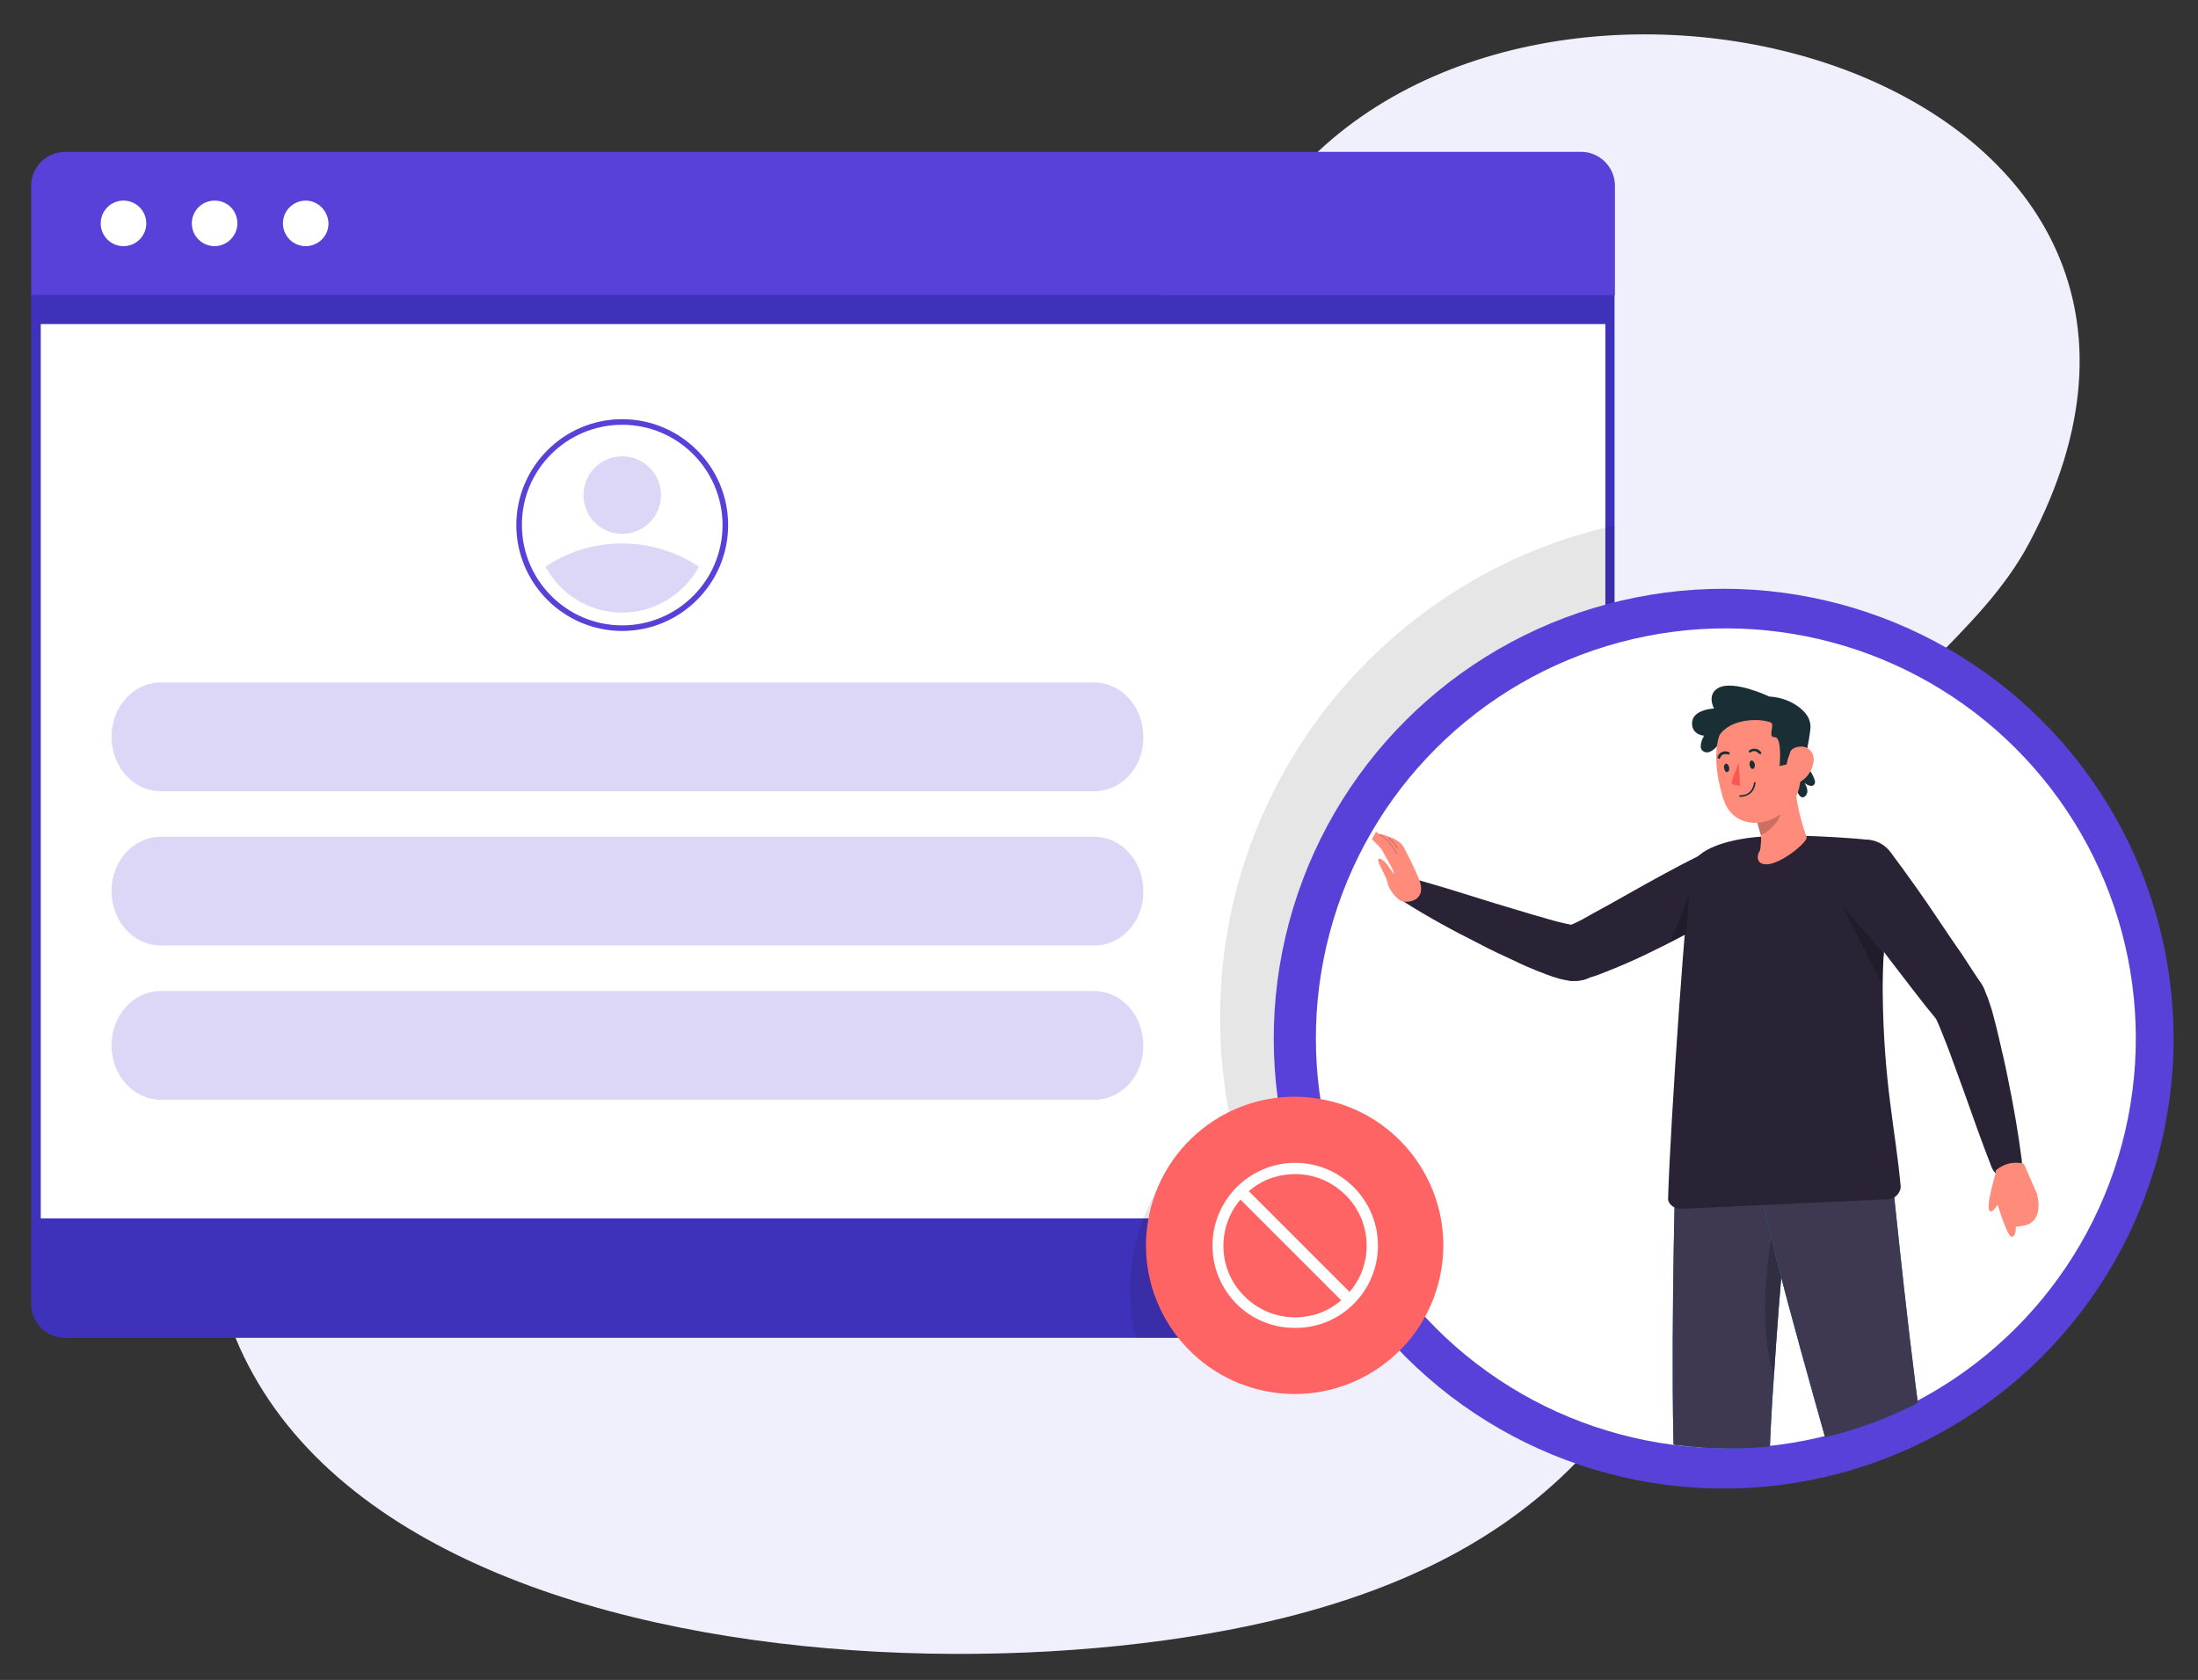 <?xml version="1.0" encoding="utf-8"?>
<!-- Generator: Adobe Illustrator 26.0.3, SVG Export Plug-In . SVG Version: 6.00 Build 0)  -->
<svg version="1.1" id="Layer_1" xmlns="http://www.w3.org/2000/svg" xmlns:xlink="http://www.w3.org/1999/xlink" x="0px" y="0px"
	 viewBox="0 0 550 420.4" style="enable-background:new 0 0 550 420.4;" xml:space="preserve">
<rect x="0" y="0" width="550" height="420.4" fill="#333333" stroke="none"/>
<style type="text/css">
	.st0{fill:#F0F0FC;}
	.st1{fill:#5841D8;}
	.st2{fill:#FFFFFF;}
	.st3{fill:#3F32BA;}
	.st4{opacity:0.1;}
	.st5{fill:#FF6464;}
	.st6{opacity:0.21;fill:#5841D8;}
	.st7{clip-path:url(#SVGID_00000119087950550675775510000008727602155469046966_);}
	.st8{fill:#FF8B7B;}
	.st9{fill:#1A2E35;}
	.st10{fill:#007CFF;}
	.st11{fill:#3E3951;}
	.st12{opacity:0.2;}
	.st13{fill:#292335;}
	.st14{fill:#FF5551;}
</style>
<g>
	<g>
		<path class="st0" d="M326.6,41.1c-51.5,53.3-78.4,57.1-143.6,86.6c-53.3,24.1-106.1,70.9-124.1,129.2
			c-47.4,153.7,163.4,172.9,263,147.8c70.1-17.7,98.1-58.3,115.9-125.8c6.9-26.2,8.9-54.6,20.3-79.6c12.2-26.8,37.2-39.9,49.7-63.5
			C568.2,21.6,395.2-29.9,326.6,41.1z"/>
	</g>
	<g>
		<g>
			<g>
				<path class="st1" d="M7.8,46.5c0-4.7,3.8-8.5,8.5-8.5h379.3c4.7,0,8.5,3.8,8.5,8.5v27.4H7.8V46.5z"/>
				<path class="st2" d="M76.5,50.2c-3.1,0-5.7,2.5-5.7,5.7c0,3.1,2.5,5.7,5.7,5.7c3.1,0,5.7-2.5,5.7-5.7
					C82.1,52.8,79.6,50.2,76.5,50.2z"/>
				<path class="st2" d="M53.7,61.6c-3.1,0-5.7-2.5-5.7-5.7c0-3.1,2.5-5.7,5.7-5.7s5.7,2.5,5.7,5.7C59.4,59,56.8,61.6,53.7,61.6z"/>
				<path class="st2" d="M30.9,61.6c-3.1,0-5.7-2.5-5.7-5.7c0-3.1,2.5-5.7,5.7-5.7c3.1,0,5.7,2.5,5.7,5.7
					C36.6,59,34.1,61.6,30.9,61.6z"/>
				<path class="st3" d="M395.5,334.8H16.3c-4.7,0-8.5-3.8-8.5-8.5V73.8H404v252.5C404,331,400.2,334.8,395.5,334.8z"/>
				<rect x="10.2" y="81.1" class="st2" width="391.5" height="223.8"/>
			</g>
		</g>
		<path class="st4" d="M305.3,254.6c0,8.3,0.8,16.6,2.4,24.7c-15.1,9-24.9,25.5-24.9,43.6c0,4.1,0.5,8.1,1.4,11.9h111.3
			c4.7,0,8.5-3.8,8.5-8.5V131.5C347.6,144,305.3,194.4,305.3,254.6z"/>
	</g>
	<g>
		
			<ellipse transform="matrix(0.707 -0.707 0.707 0.707 -57.435 381.179)" class="st1" cx="431.4" cy="259.9" rx="112.6" ry="112.6"/>
		
			<ellipse transform="matrix(0.707 -0.707 0.707 0.707 -57.176 381.51)" class="st2" cx="431.9" cy="259.8" rx="102.6" ry="102.6"/>
	</g>
	<g>
		<g>
			
				<ellipse transform="matrix(0.16 -0.987 0.987 0.16 -35.546 581.67)" class="st5" cx="324.1" cy="311.7" rx="37.2" ry="37.2"/>
		</g>
		<path class="st2" d="M303.4,311.7c0-11.4,9.3-20.7,20.7-20.7c11.4,0,20.7,9.3,20.7,20.7c0,11.4-9.3,20.7-20.7,20.6
			C312.6,332.4,303.4,323.1,303.4,311.7z M335.6,325.4c-8.4-8.4-16.8-16.8-25.2-25.2c-5.8,6.7-5.9,17.4,1,24.2
			C318.3,331.3,329,331.2,335.6,325.4z M337.7,323.3c6.1-7,5.8-18.2-1.7-24.9c-7.5-6.7-17.9-5.4-23.5-0.3
			C320.9,306.5,329.3,314.9,337.7,323.3z"/>
	</g>
	<g>
		<path class="st1" d="M155.7,106.3c13.9,0,25.1,11.3,25.1,25.1c0,13.9-11.3,25.1-25.1,25.1c-13.9,0-25.1-11.3-25.1-25.1
			C130.5,117.6,141.8,106.3,155.7,106.3 M155.7,104.9c-14.6,0-26.5,11.9-26.5,26.5c0,14.6,11.9,26.5,26.5,26.5
			c14.6,0,26.5-11.9,26.5-26.5C182.2,116.8,170.3,104.9,155.7,104.9L155.7,104.9z"/>
		<path class="st6" d="M174.9,141.8c-3.7,6.8-10.9,11.5-19.2,11.5c-8.3,0-15.5-4.6-19.2-11.5c5.5-3.7,12.1-5.8,19.2-5.8
			C162.8,136,169.4,138.2,174.9,141.8z"/>
		<circle class="st6" cx="155.7" cy="123.9" r="9.7"/>
	</g>
	<g>
		<path class="st6" d="M273.9,198H40.2c-6.8,0-12.3-6.1-12.3-13.6l0,0c0-7.5,5.5-13.6,12.3-13.6h233.6c6.8,0,12.3,6.1,12.3,13.6l0,0
			C286.2,191.9,280.7,198,273.9,198z"/>
	</g>
	<g>
		<path class="st6" d="M273.9,236.6H40.2c-6.8,0-12.3-6.1-12.3-13.6l0,0c0-7.5,5.5-13.6,12.3-13.6h233.6c6.8,0,12.3,6.1,12.3,13.6
			l0,0C286.2,230.5,280.7,236.6,273.9,236.6z"/>
	</g>
	<g>
		<path class="st6" d="M273.9,275.2H40.2c-6.8,0-12.3-6.1-12.3-13.6l0,0c0-7.5,5.5-13.6,12.3-13.6h233.6c6.8,0,12.3,6.1,12.3,13.6
			l0,0C286.2,269.1,280.7,275.2,273.9,275.2z"/>
	</g>
	<g>
		<defs>
			
				<ellipse id="SVGID_1_" transform="matrix(0.707 -0.707 0.707 0.707 -56.977 382.286)" cx="433" cy="259.9" rx="102.6" ry="102.6"/>
		</defs>
		<clipPath id="SVGID_00000078750600371545057930000004340262557130465155_">
			<use xlink:href="#SVGID_1_"  style="overflow:visible;"/>
		</clipPath>
		<g style="clip-path:url(#SVGID_00000078750600371545057930000004340262557130465155_);">
			<g>
				<g>
					<g>
						<g>
							<g>
								<g>
									<polygon class="st8" points="442.8,448 442.8,463.1 436.6,463.6 433.7,449.5 									"/>
								</g>
							</g>
						</g>
						<g>
							<g>
								<g>
									<path class="st9" d="M438.4,462.2c0,0-1.9-3.7-3.1-3.3c-1.1,0.4-1.6,4.9-1.6,4.9s-6.2,2.1-7.9,2.2
										c-1.7,0.1-3.1,1.1-3.3,4.4h21c0,0-0.1-7.6-0.2-8.9s-1.9,0.3-1.9,0.3L438.4,462.2z"/>
								</g>
							</g>
							<g>
								<g>
									<g>
										<path class="st2" d="M443.3,464.4c-1.5,0.9-2.2,2.7-1.1,4.4c0.1,0.2-0.2,0.4-0.3,0.2c-1.1-1.9-0.4-3.9,1.2-4.9
											C443.3,464,443.5,464.3,443.3,464.4L443.3,464.4z"/>
									</g>
								</g>
							</g>
							<g>
								<g>
									<g>
										<path class="st2" d="M443.4,469.2c-5.5,0.1-11,0.1-16.5,0.2c-1.3,0-2.6,0-3.8,0c-0.2,0-0.3-0.3,0-0.3
											c5.5-0.1,11-0.1,16.5-0.2c1.3,0,2.6,0,3.8,0C443.6,468.8,443.6,469.2,443.4,469.2L443.4,469.2z"/>
									</g>
								</g>
							</g>
							<g>
								<g>
									<g>
										<path class="st2" d="M434.7,465.1c-0.9-1-2.1-1.3-3.1-0.5c-0.2,0.1-0.4-0.2-0.2-0.3c1.1-0.9,2.6-0.5,3.5,0.7
											C435.1,465.1,434.8,465.3,434.7,465.1L434.7,465.1z"/>
									</g>
								</g>
							</g>
							<g>
								<g>
									<g>
										<path class="st2" d="M432.9,465.6c-0.9-1-2.1-1.3-3.1-0.5c-0.2,0.1-0.4-0.2-0.2-0.3c1.1-0.9,2.6-0.5,3.5,0.7
											C433.4,465.6,433.1,465.8,432.9,465.6L432.9,465.6z"/>
									</g>
								</g>
							</g>
							<g>
								<g>
									<g>
										<path class="st2" d="M431.1,466.2c-0.9-1-2.1-1.3-3.1-0.5c-0.2,0.1-0.4-0.2-0.2-0.3c1.1-0.9,2.6-0.5,3.5,0.7
											C431.6,466.2,431.3,466.3,431.1,466.2L431.1,466.2z"/>
									</g>
								</g>
							</g>
						</g>
					</g>
					<path class="st10" d="M446.4,298.2c-0.2,2.7,0.2,11-0.2,15.4c-0.7,8.5-1.6,19.5-2.3,30.5c-0.9,12.7-1.5,25.5-1.2,34.4
						c0.8,22.7,0.6,74.3,0.6,74.3h-9.9c0,0-11.6-51.2-13.8-74.3c-1.8-19.1-0.8-68.4-0.5-80.3H446.4z"/>
					<path class="st11" d="M446.4,298.2c-0.2,2.7,0.2,11-0.2,15.4c-0.7,8.5-1.6,19.5-2.3,30.5c-0.9,12.7-1.5,25.5-1.2,34.4
						c0.8,22.7,0.6,74.3,0.6,74.3h-9.9c0,0-11.6-51.2-13.8-74.3c-1.8-19.1-0.8-68.4-0.5-80.3H446.4z"/>
					<path class="st12" d="M446.2,313.6c-0.7,8.5-1.6,19.5-2.3,30.5c-4.9-14.4-0.3-36.1-0.3-36.1L446.2,313.6z"/>
					<polygon class="st10" points="444.2,453.1 432.6,453.1 431.8,449.4 444.5,449.3 					"/>
				</g>
				<g>
					<g>
						<g>
							<g>
								<g>
									<g>
										<polygon class="st8" points="497.2,445.2 499.5,460.1 493.6,461.5 488.5,448 										"/>
									</g>
								</g>
							</g>
							<g>
								<g>
									<path class="st9" d="M495.1,459.9c0,0-2.5-3.3-3.5-2.8c-1.1,0.6-0.8,5.1-0.8,5.1s-5.8,3-7.4,3.3c-1.7,0.4-2.9,1.5-2.6,4.9
										l20.8-3.2c0,0-1.3-7.5-1.5-8.8c-0.2-1.3-1.8,0.6-1.8,0.6L495.1,459.9z"/>
								</g>
							</g>
							<g>
								<g>
									<g>
										<path class="st2" d="M500.3,461.3c-1.3,1.1-1.7,3-0.5,4.6c0.1,0.2-0.1,0.4-0.2,0.2c-1.4-1.7-1-3.8,0.4-5
											C500.2,460.9,500.5,461.1,500.3,461.3L500.3,461.3z"/>
									</g>
								</g>
							</g>
							<g>
								<g>
									<g>
										<path class="st2" d="M501.1,466c-5.4,0.9-10.8,1.8-16.3,2.7c-1.3,0.2-2.5,0.4-3.8,0.6c-0.2,0-0.3-0.3-0.1-0.3
											c5.4-0.9,10.8-1.8,16.3-2.7c1.3-0.2,2.5-0.4,3.8-0.6C501.2,465.6,501.3,466,501.1,466L501.1,466z"/>
									</g>
								</g>
							</g>
							<g>
								<g>
									<g>
										<path class="st2" d="M491.9,463.3c-1-0.9-2.3-1-3.1-0.1c-0.1,0.2-0.4-0.1-0.2-0.3c0.9-1,2.5-0.9,3.6,0.1
											C492.3,463.2,492,463.4,491.9,463.3L491.9,463.3z"/>
									</g>
								</g>
							</g>
							<g>
								<g>
									<g>
										<path class="st2" d="M490.2,464.1c-1-0.9-2.3-1-3.1-0.1c-0.1,0.2-0.4-0.1-0.2-0.3c0.9-1,2.5-0.9,3.6,0.1
											C490.6,464,490.4,464.2,490.2,464.1L490.2,464.1z"/>
									</g>
								</g>
							</g>
							<g>
								<g>
									<g>
										<path class="st2" d="M488.5,464.9c-1-0.9-2.3-1-3.1-0.1c-0.1,0.2-0.4-0.1-0.2-0.3c0.9-1,2.5-0.9,3.6,0.1
											C488.9,464.9,488.7,465.1,488.5,464.9L488.5,464.9z"/>
									</g>
								</g>
							</g>
						</g>
					</g>
					<path class="st10" d="M462.5,380.4c6.1,22.3,26.6,70.7,26.6,70.7l9.7-1.7c0,0-10.1-50.3-14.8-72.5c-4.2-20.1-8.8-66.3-10.3-80
						l-32.6,2.9C442.8,311.6,457.4,361.9,462.5,380.4L462.5,380.4z"/>
					<path class="st11" d="M462.5,380.4c6.1,22.3,26.6,70.7,26.6,70.7l9.7-1.7c0,0-10.1-50.3-14.8-72.5c-4.2-20.1-8.8-66.3-10.3-80
						l-32.6,2.9C442.8,311.6,457.4,361.9,462.5,380.4L462.5,380.4z"/>
					<polygon class="st10" points="499.7,449.6 488.3,451.6 486.8,448.1 499.5,445.8 					"/>
				</g>
				<path class="st13" d="M475.6,296.9c0.1,1.4-1.4,3.1-2.8,3.2l-52.1,2.4c-1.5,0.1-3.3-1-3.3-2.5c0.5-18,4.7-79.7,6.1-83.6
					c1.7-4.8,11.4-6.5,15.6-6.9c6.1-0.6,13.1-0.4,20,0c3.2,0.2,6.2,0.4,8.7,0.7c3.7,0.5,6.3,3.9,5.7,7.6c-1.1,7-1.8,14-2.1,20.8
					c0,0.3,0,0.7-0.1,1c-0.1,2.3-0.2,4.7-0.2,6.9c0,0.5,0,0.9,0,1.4C471.3,271.1,474.3,282.5,475.6,296.9z"/>
				<path class="st12" d="M471.3,238.5c0,0.3,0,0.7-0.1,1c-0.1,2.3-0.2,4.7-0.2,6.9l-10-19.7L471.3,238.5z"/>
				<g>
					<g>
						<g>
							<g>
								<g>
									<path class="st9" d="M442.7,174.3c0,0-9-4.3-12.8-2.1c-2.9,1.7-1,5.1-1,5.1s-5.5,0.2-5.5,3.7c0,3,3,3.1,3,3.1
										s-2,3.4,0.2,4.1c2.1,0.8,4.7-3.7,4.7-3.7L442.7,174.3z"/>
									<path class="st9" d="M452.2,191.7c0,0,2.4,3.4,1.9,4.4c-0.7,1.4-2.6-0.2-2.6-0.2s1.7,2.3,0,3.5c-1.7,1.1-2.8-4.6-2.8-4.6
										L452.2,191.7z"/>
									<path class="st9" d="M438.6,174.7c3.7-0.9,7.7-0.3,10.9,1.8c2.1,1.4,3.8,3.3,3.5,6c-0.7,6.2-3.5,16.3-3.5,16.3l-19.8-12.1
										c0,0-0.9-5.2,1.7-8.4C432.6,176.4,435.8,175.3,438.6,174.7z"/>
									<g>
										<path class="st8" d="M439.6,205.4L439.6,205.4C439.6,205.5,439.6,205.5,439.6,205.4l1,3.6c0.1,0.7,0.1,1.4,0,2.1
											c0,0.6-0.1,1.2-0.2,1.7c-0.8,1.1-1.1,3.5,1.6,3.5c3.5,0,9.9-5.2,10.1-6.7c-1.7-4.8-3.1-10.4-2.8-14.9l-4,4.4L439.6,205.4z
											"/>
									</g>
									<g class="st12">
										<path d="M439.6,205.5l1,3.5c2.2-1,4.5-3.2,5-5.5c0.4-1.7-0.4-3.3-1.1-3.3L439.6,205.5z"/>
									</g>
									<g>
										<path class="st8" d="M430.7,198.1c0.2,0.8,0.4,1.5,0.7,2.3c2.3,6.6,10.4,7.2,15.5,2.2c0,0,0,0,0,0
											c0.4-0.4,0.9-0.9,1.3-1.4c3.2-4.3,2.4-7.5,1.8-14.9c-0.5-7.4-8.5-12-15.2-8.1C428.6,181.7,428.6,190.4,430.7,198.1z"/>
									</g>
									<g>
										<path class="st9" d="M435.6,199.4c-0.1,0-0.2,0-0.2,0c-0.1,0-0.2-0.1-0.2-0.2c0-0.1,0.1-0.2,0.2-0.2c0.1,0,3,0.3,3.5-3.1
											c0-0.1,0.1-0.2,0.2-0.2c0.1,0,0.2,0.1,0.2,0.2C438.9,199.1,436.3,199.4,435.6,199.4z"/>
									</g>
									<path class="st9" d="M450.1,186.9c0,0-2.2,0.1-2.3,2c-0.1,1.9,0.1,2.2,0.1,2.2l-2.6,0.6c0,0,0.7-7.3-1.2-7.2
										c-1.9,0.1,0.1-3.2-1-3.7c-2.7-1.1-10.2-1.1-13,3.4c0,0,0.7-4.4,4.3-6.8c3.5-2.4,10.6-2.9,13.5,0.5
										C450.6,181.4,450.1,186.9,450.1,186.9z"/>
									<g>
										<path class="st8" d="M453.8,190.7c-0.3,2-1.5,3.7-2.8,4.6c-2,1.5-3.9-0.1-4-2.5c-0.1-2.1,0.7-5.4,3.1-5.9
											C452.4,186.4,454.2,188.5,453.8,190.7"/>
									</g>
									<g>
										<path class="st9" d="M439.1,191.3c0.1,0.6-0.2,1.1-0.5,1.1c-0.4,0.1-0.7-0.4-0.8-1c-0.1-0.6,0.2-1.1,0.5-1.1
											C438.6,190.3,439,190.7,439.1,191.3"/>
									</g>
									<g>
										<path class="st9" d="M432.7,192.1c0.1,0.6-0.2,1.1-0.5,1.1c-0.4,0.1-0.7-0.4-0.8-1c-0.1-0.6,0.2-1.1,0.5-1.1
											C432.2,191.1,432.6,191.5,432.7,192.1"/>
									</g>
								</g>
								<g>
									<path class="st9" d="M430.2,189.9c0.1,0,0.2-0.1,0.2-0.2c0.2-0.5,0.5-0.8,0.8-0.9c0.6-0.2,1.2,0,1.2,0
										c0.1,0.1,0.3,0,0.4-0.2c0.1-0.1,0-0.3-0.2-0.4c0,0-0.9-0.4-1.7,0c-0.5,0.2-0.9,0.6-1.1,1.2c-0.1,0.2,0,0.3,0.2,0.4
										C430.1,189.9,430.2,189.9,430.2,189.9z"/>
								</g>
								<g>
									<path class="st9" d="M440.5,188.7c0,0,0.1,0,0.1,0c0.1-0.1,0.2-0.3,0.1-0.4c0,0-0.5-0.8-1.4-0.9c-0.5-0.1-1.1,0-1.6,0.4
										c-0.1,0.1-0.2,0.3-0.1,0.4c0.1,0.1,0.3,0.2,0.4,0.1c0.4-0.3,0.8-0.4,1.2-0.3c0.6,0.1,1,0.7,1,0.7
										C440.2,188.6,440.3,188.7,440.5,188.7z"/>
								</g>
								<g>
									<path class="st14" d="M435.1,191c0,0-1.7,3.9-1.8,4.9c-0.1,0.7,2.1,0.7,2.1,0.7L435.1,191z"/>
								</g>
							</g>
						</g>
						<g>
							<g>
								<path d="M440.2,208.4C440.2,208.4,440.2,208.3,440.2,208.4C440.2,208.3,440.2,208.4,440.2,208.4L440.2,208.4z"/>
							</g>
						</g>
					</g>
				</g>
			</g>
			<g>
				<path class="st13" d="M473.1,213.3c4.1,5.5,8.1,11.1,11.9,16.8c1.9,2.8,3.8,5.7,5.8,8.5l2.8,4.3l1.4,2.1l0.7,1l0.3,0.5
					c0.1,0.2,0.2,0.2,0.2,0.4l0.2,0.3l0.1,0.3c0.1,0.2,0.2,0.4,0.2,0.5l0.2,0.5c0.5,1.1,0.8,2.1,1.1,3c0.3,0.9,0.6,1.8,0.8,2.7
					c0.5,1.8,0.9,3.5,1.3,5.2c0.8,3.4,1.6,6.8,2.3,10.3c1.4,6.8,2.6,13.6,3.5,20.6c0.3,2.1-1.2,4.1-3.3,4.4
					c-1.8,0.2-3.5-0.8-4.2-2.5l0,0c-2.5-6.4-4.8-12.9-7.1-19.4c-1.2-3.2-2.3-6.4-3.5-9.6c-0.6-1.6-1.2-3.1-1.8-4.6
					c-0.3-0.8-0.6-1.5-0.9-2.2c-0.3-0.7-0.6-1.4-0.9-1.8c0-0.1-0.1-0.1-0.1-0.1c0,0,0-0.1,0-0.1l0,0l0,0.1l0.1,0.1
					c0,0.1,0.1,0.1,0.1,0.2c0.1,0.1,0,0,0,0l-0.1-0.1l-0.2-0.3l-0.5-0.6l-1.7-2.1l-3.2-4.1c-2.1-2.7-4.2-5.5-6.3-8.2
					c-4.1-5.5-8.2-11.1-12.1-16.8c-2.4-3.6-1.5-8.5,2.1-10.9C465.9,209.1,470.6,209.9,473.1,213.3L473.1,213.3z"/>
				<g>
					<path class="st8" d="M499.5,293.2c0,0-2.4,7.8-1.8,9.5s2.4-1.7,2.4-1.7L499.5,293.2z"/>
					<path class="st8" d="M506.4,291.2l3.2,7.3c0.8,2.1-5.8,6.1-8.7,4.6c-2.3-1.2-1.5-10.2-1.5-10.2
						C501.4,291.2,503.7,290.6,506.4,291.2z"/>
					<path class="st8" d="M509.6,298.5c0.8,2.4,1.1,7.1-2.7,8.1c-1.7,0.4-2.5,0.4-2.5,0.4s0.2,2.1-0.9,2.5c-1.1,0.4-3.4-7.3-3.4-7.3
						L509.6,298.5z"/>
				</g>
			</g>
			<path class="st13" d="M433.3,227.3c-3.8,2.3-7.6,4.4-11.5,6.5c-1.3,0.7-2.5,1.3-3.8,2c-1.1,0.6-2.2,1.1-3.4,1.7
				c-3.2,1.6-6.4,3.1-9.8,4.5c-1.7,0.7-3.4,1.4-5.3,2.1c-0.5,0.2-1,0.3-1.6,0.5L397,245l-0.7,0.2l-0.3,0.1l-0.2,0l-0.4,0.1
				c-0.3,0-0.6,0.1-0.8,0.1l-0.5,0c-0.4,0-0.6,0-0.9,0c-0.3,0-0.5,0-0.7-0.1c-0.2,0-0.4-0.1-0.6-0.1c-0.7-0.1-1.3-0.3-1.8-0.4
				c-2.1-0.6-3.8-1.3-5.6-2c-1.7-0.7-3.4-1.4-5-2.2c-3.3-1.5-6.5-3-9.7-4.7c-6.4-3.2-12.6-6.6-18.6-10.4l2.5-5.7
				c6.8,1.9,13.5,4,20.2,6.1c3.3,1,6.7,2,10,3l4.9,1.4c1.5,0.4,3.1,0.8,4.3,1l0.1,0c0.3-0.1,0.6-0.3,0.9-0.4
				c1.3-0.6,2.8-1.4,4.3-2.3c3-1.6,6-3.3,9-5c6-3.4,12.2-6.8,18.4-9.9L433.3,227.3z"/>
			<path class="st12" d="M422.7,223.8l-0.8,9.8c0,0.1,0,0.2-0.1,0.2c-1.3,0.7-2.5,1.3-3.8,2L422.7,223.8z"/>
			<g>
				<g>
					<path class="st8" d="M351,225.6c2.5,0.4,5.9-0.9,4.1-5.5c0,0-0.9-2.5-3.9-8.2c-1.2-2.3-6.3-3.3-6.3-3.3s-2.6-2.2-3-1
						c-0.4,1.2,3.5,4.2,3.9,5.1c1.5,2.7,3.1,5.4,3,5.9c-0.1,0.5-1.9-3.4-3.5-3.7c-1.6-0.3,1.6,4.1,1.9,6
						C347.5,222.7,349.8,225.4,351,225.6z"/>
					<g>
						<path class="st12" d="M345.4,208.8c1.8,1.2,3.2,2.8,4.1,4.7c0.1,0.2-0.2,0.3-0.2,0.1c-0.9-1.9-2.2-3.4-4-4.6
							C345.1,209,345.3,208.8,345.4,208.8L345.4,208.8z"/>
					</g>
					<g>
						<path class="st12" d="M349.5,212.3c-0.5-1-1.2-1.7-2.1-2.4c-0.1-0.1,0-0.3,0.2-0.2c0.9,0.7,1.6,1.5,2.1,2.4
							C349.8,212.3,349.6,212.4,349.5,212.3L349.5,212.3z"/>
					</g>
				</g>
			</g>
		</g>
	</g>
</g>
</svg>
